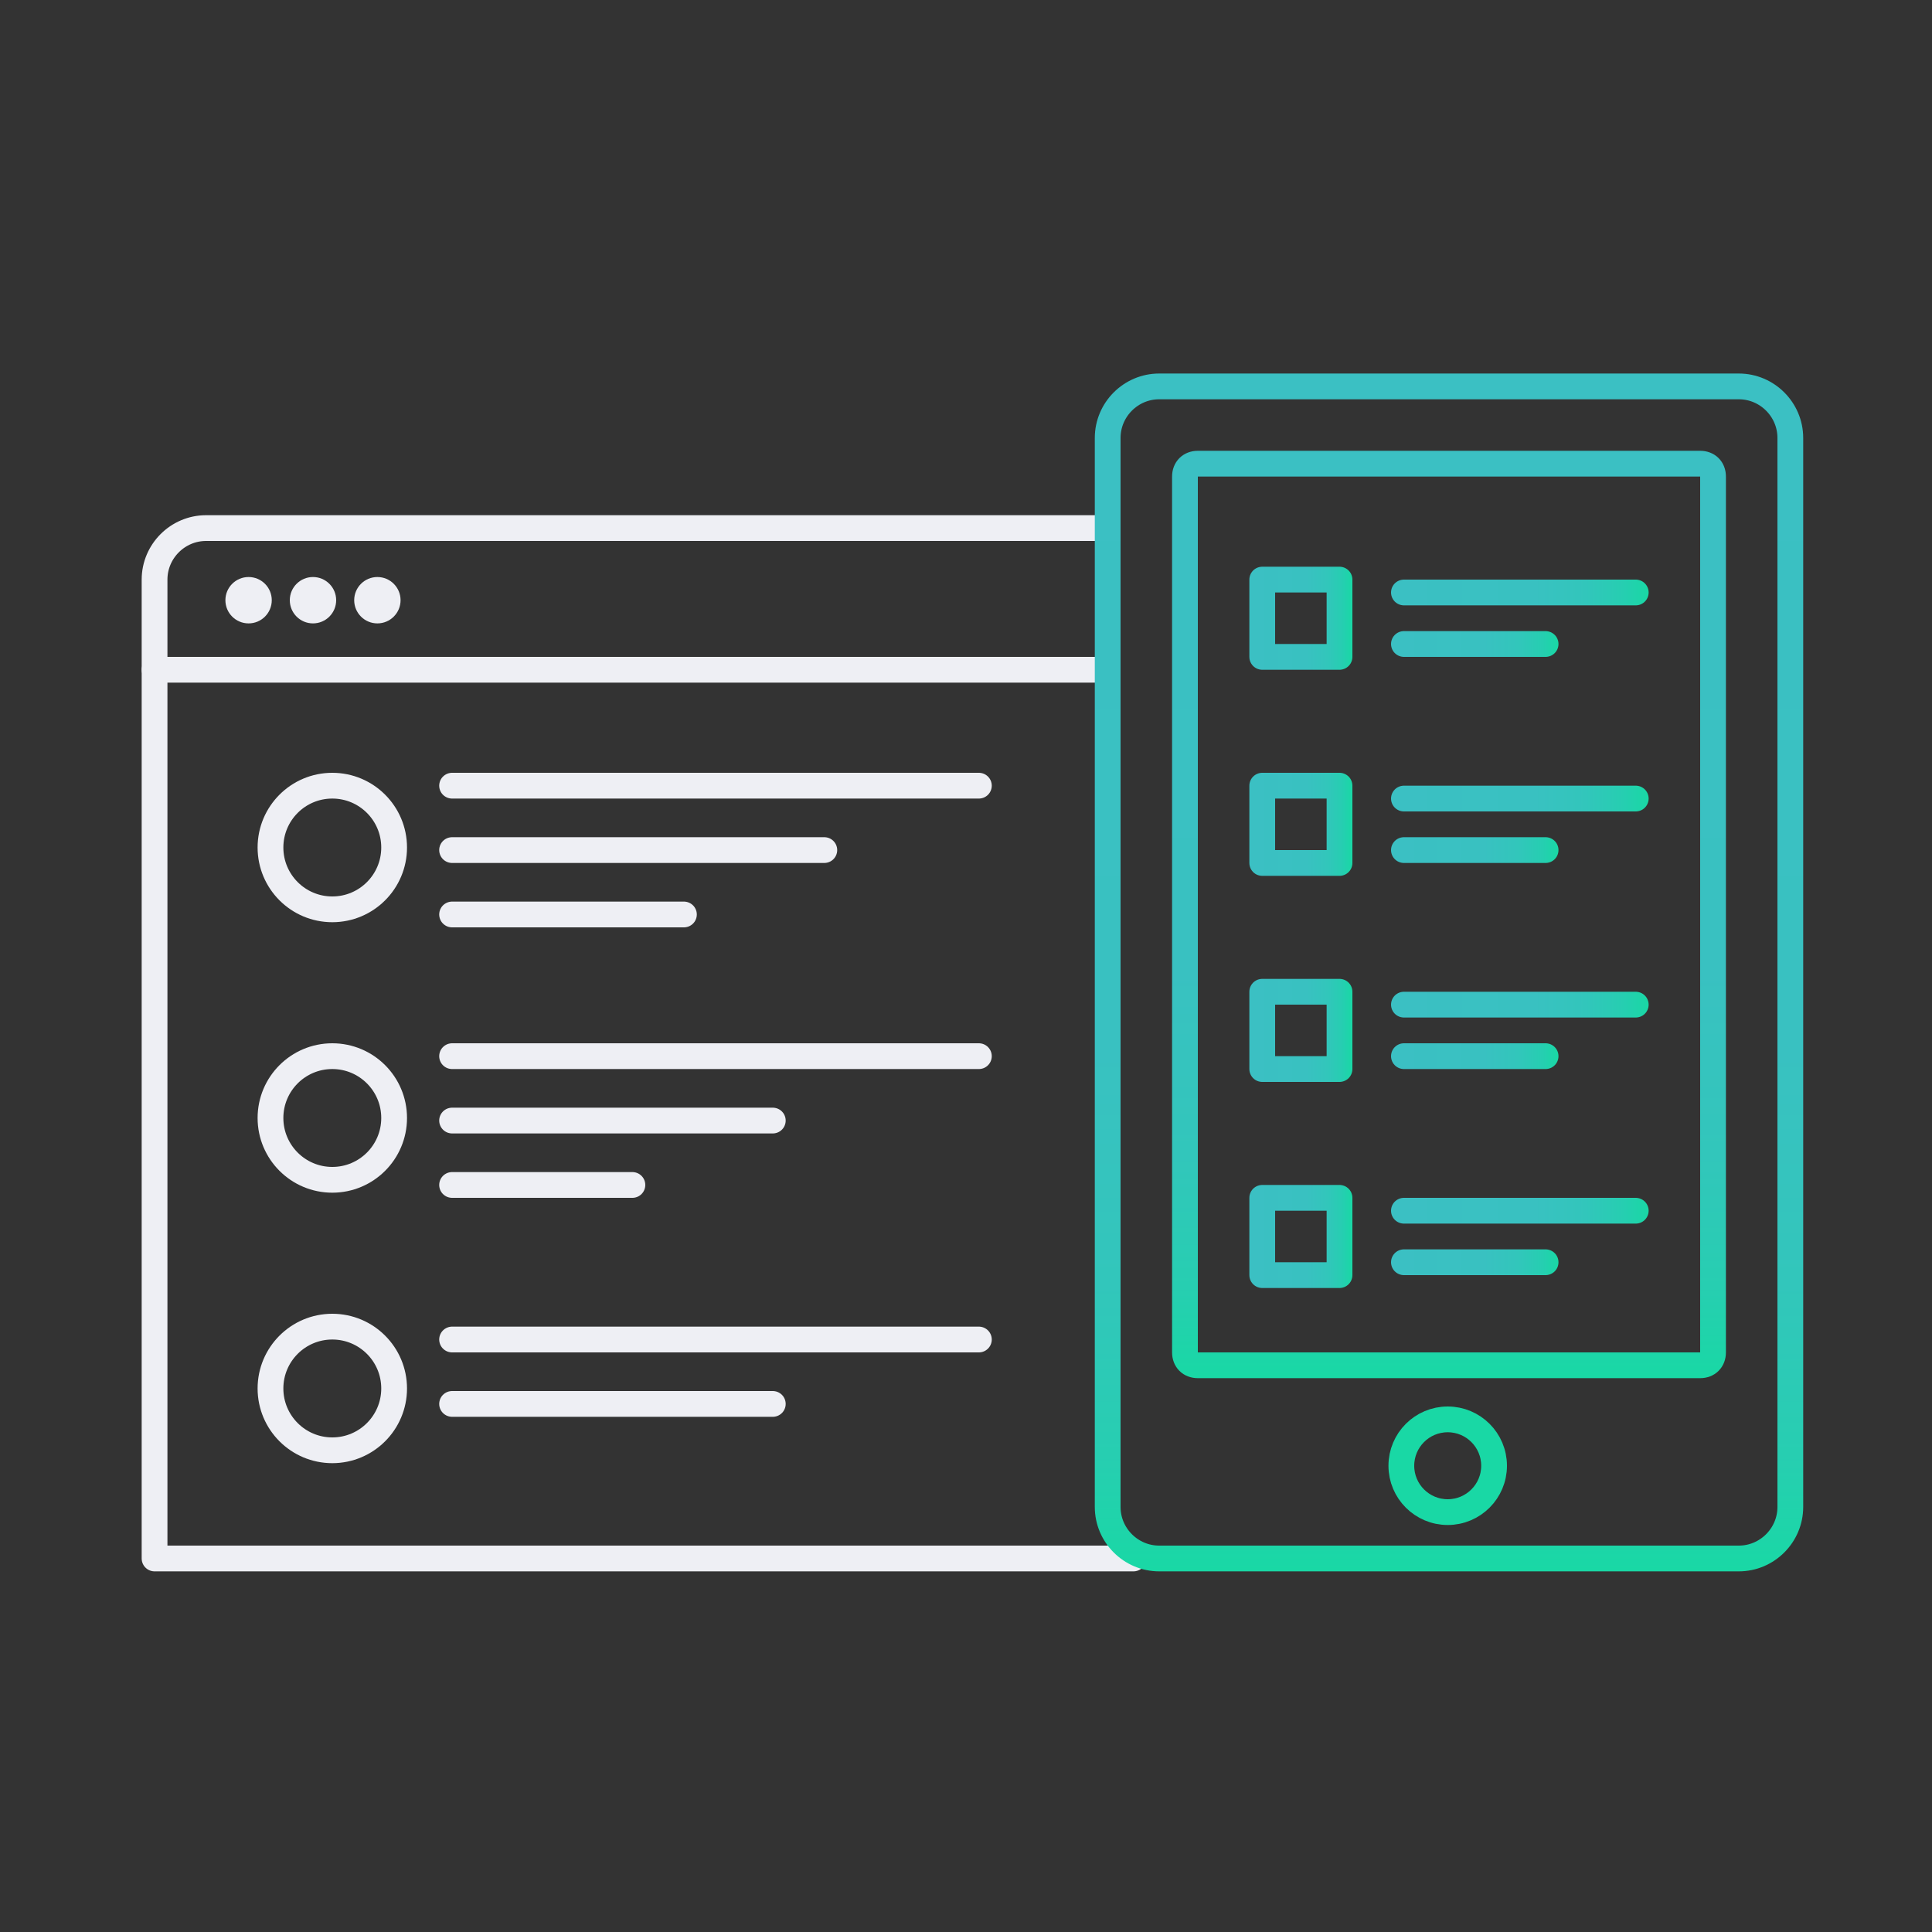 <?xml version="1.0" encoding="utf-8"?>
<!-- Generator: Adobe Illustrator 18.1.1, SVG Export Plug-In . SVG Version: 6.00 Build 0)  -->
<svg version="1.1" id="bookings--cut" xmlns="http://www.w3.org/2000/svg" xmlns:xlink="http://www.w3.org/1999/xlink" x="0px"
	 y="0px" viewBox="0 0 150 150" enable-background="new 0 0 150 150" xml:space="preserve">
<rect x="0" y="0" width="150" height="150" fill="#333333" stroke="none"/>
<g id="browser">
	
		<polyline fill="none" stroke="#EEEFF4" stroke-width="2" stroke-linecap="round" stroke-linejoin="round" stroke-miterlimit="10" points="
		88,121 12,121 12,52 85,52 	"/>
	<circle fill="none" stroke="#EEEFF4" stroke-width="2" stroke-miterlimit="10" cx="25.8" cy="65.8" r="4.8"/>
	<circle fill="none" stroke="#EEEFF4" stroke-width="2" stroke-miterlimit="10" cx="25.8" cy="86.8" r="4.8"/>
	<circle fill="none" stroke="#EEEFF4" stroke-width="2" stroke-miterlimit="10" cx="25.8" cy="107.8" r="4.8"/>
	
		<line fill="none" stroke="#EEEFF4" stroke-width="2" stroke-linecap="round" stroke-linejoin="round" stroke-miterlimit="10" x1="35.1" y1="61" x2="76" y2="61"/>
	
		<line fill="none" stroke="#EEEFF4" stroke-width="2" stroke-linecap="round" stroke-linejoin="round" stroke-miterlimit="10" x1="35.1" y1="66" x2="64" y2="66"/>
	
		<line fill="none" stroke="#EEEFF4" stroke-width="2" stroke-linecap="round" stroke-linejoin="round" stroke-miterlimit="10" x1="35.1" y1="71" x2="53.1" y2="71"/>
	
		<line fill="none" stroke="#EEEFF4" stroke-width="2" stroke-linecap="round" stroke-linejoin="round" stroke-miterlimit="10" x1="35.1" y1="82" x2="76" y2="82"/>
	
		<line fill="none" stroke="#EEEFF4" stroke-width="2" stroke-linecap="round" stroke-linejoin="round" stroke-miterlimit="10" x1="35.1" y1="87" x2="60" y2="87"/>
	
		<line fill="none" stroke="#EEEFF4" stroke-width="2" stroke-linecap="round" stroke-linejoin="round" stroke-miterlimit="10" x1="35.1" y1="92" x2="49.1" y2="92"/>
	
		<line fill="none" stroke="#EEEFF4" stroke-width="2" stroke-linecap="round" stroke-linejoin="round" stroke-miterlimit="10" x1="35.1" y1="104" x2="76" y2="104"/>
	
		<line fill="none" stroke="#EEEFF4" stroke-width="2" stroke-linecap="round" stroke-linejoin="round" stroke-miterlimit="10" x1="35.1" y1="109" x2="60" y2="109"/>
	<circle fill="#EEEFF4" cx="19.3" cy="46.6" r="1.8"/>
	<circle fill="#EEEFF4" cx="24.3" cy="46.6" r="1.8"/>
	<circle fill="#EEEFF4" cx="29.3" cy="46.6" r="1.8"/>
	<path fill="none" stroke="#EEEFF4" stroke-width="2" stroke-linecap="round" stroke-linejoin="round" stroke-miterlimit="10" d="
		M85,41H16c-2.2,0-4,1.8-4,4v7"/>
</g>
<g id="mobile">
	<linearGradient id="SVGID_1_" gradientUnits="userSpaceOnUse" x1="112.5" y1="29" x2="112.5" y2="122">
		<stop  offset="0" style="stop-color:#3BC0C3"/>
		<stop  offset="0.559" style="stop-color:#39C1C1"/>
		<stop  offset="0.76" style="stop-color:#32C6BB"/>
		<stop  offset="0.903" style="stop-color:#27CEB1"/>
		<stop  offset="1" style="stop-color:#19D8A5"/>
	</linearGradient>
	<path fill="none" stroke="url(#SVGID_1_)" stroke-width="2" stroke-miterlimit="10" d="M139,117c0,2.2-1.8,4-4,4H90
		c-2.2,0-4-1.8-4-4V34c0-2.2,1.8-4,4-4h45c2.2,0,4,1.8,4,4V117z"/>
	<linearGradient id="SVGID_2_" gradientUnits="userSpaceOnUse" x1="112.5" y1="35" x2="112.5" y2="107">
		<stop  offset="0" style="stop-color:#3BC0C3"/>
		<stop  offset="0.557" style="stop-color:#39C1C1"/>
		<stop  offset="0.758" style="stop-color:#32C6BB"/>
		<stop  offset="0.901" style="stop-color:#27CEB1"/>
		<stop  offset="0.998" style="stop-color:#19D8A5"/>
	</linearGradient>
	<path fill="none" stroke="url(#SVGID_2_)" stroke-width="2" stroke-miterlimit="10" d="M133,105c0,0.6-0.4,1-1,1H93
		c-0.6,0-1-0.4-1-1V37c0-0.6,0.4-1,1-1h39c0.6,0,1,0.4,1,1V105z"/>
	<circle fill="none" stroke="#19D8A5" stroke-width="2" stroke-miterlimit="10" cx="112.4" cy="113.8" r="3.6"/>
	<linearGradient id="SVGID_3_" gradientUnits="userSpaceOnUse" x1="97" y1="48" x2="105" y2="48">
		<stop  offset="0" style="stop-color:#3BC0C3"/>
		<stop  offset="0.554" style="stop-color:#39C1C1"/>
		<stop  offset="0.757" style="stop-color:#32C6BB"/>
		<stop  offset="0.902" style="stop-color:#26CEB1"/>
		<stop  offset="1" style="stop-color:#19D8A5"/>
	</linearGradient>
	
		<rect x="98" y="45" fill="none" stroke="url(#SVGID_3_)" stroke-width="2" stroke-linecap="round" stroke-linejoin="round" stroke-miterlimit="10" width="6" height="6"/>
	<linearGradient id="SVGID_4_" gradientUnits="userSpaceOnUse" x1="108" y1="46" x2="128" y2="46">
		<stop  offset="0" style="stop-color:#3BC0C3"/>
		<stop  offset="0.554" style="stop-color:#39C1C1"/>
		<stop  offset="0.757" style="stop-color:#32C6BB"/>
		<stop  offset="0.902" style="stop-color:#26CEB1"/>
		<stop  offset="1" style="stop-color:#19D8A5"/>
	</linearGradient>
	
		<line fill="none" stroke="url(#SVGID_4_)" stroke-width="2" stroke-linecap="round" stroke-linejoin="round" stroke-miterlimit="10" x1="109" y1="46" x2="127" y2="46"/>
	<linearGradient id="SVGID_5_" gradientUnits="userSpaceOnUse" x1="108" y1="50" x2="121" y2="50">
		<stop  offset="0" style="stop-color:#3BC0C3"/>
		<stop  offset="0.554" style="stop-color:#39C1C1"/>
		<stop  offset="0.757" style="stop-color:#32C6BB"/>
		<stop  offset="0.902" style="stop-color:#26CEB1"/>
		<stop  offset="1" style="stop-color:#19D8A5"/>
	</linearGradient>
	
		<line fill="none" stroke="url(#SVGID_5_)" stroke-width="2" stroke-linecap="round" stroke-miterlimit="10" x1="109" y1="50" x2="120" y2="50"/>
	<linearGradient id="SVGID_6_" gradientUnits="userSpaceOnUse" x1="97" y1="64" x2="105" y2="64">
		<stop  offset="0" style="stop-color:#3BC0C3"/>
		<stop  offset="0.554" style="stop-color:#39C1C1"/>
		<stop  offset="0.757" style="stop-color:#32C6BB"/>
		<stop  offset="0.902" style="stop-color:#26CEB1"/>
		<stop  offset="1" style="stop-color:#19D8A5"/>
	</linearGradient>
	
		<rect x="98" y="61" fill="none" stroke="url(#SVGID_6_)" stroke-width="2" stroke-linecap="round" stroke-linejoin="round" stroke-miterlimit="10" width="6" height="6"/>
	<linearGradient id="SVGID_7_" gradientUnits="userSpaceOnUse" x1="108" y1="62" x2="128" y2="62">
		<stop  offset="0" style="stop-color:#3BC0C3"/>
		<stop  offset="0.554" style="stop-color:#39C1C1"/>
		<stop  offset="0.757" style="stop-color:#32C6BB"/>
		<stop  offset="0.902" style="stop-color:#26CEB1"/>
		<stop  offset="1" style="stop-color:#19D8A5"/>
	</linearGradient>
	
		<line fill="none" stroke="url(#SVGID_7_)" stroke-width="2" stroke-linecap="round" stroke-linejoin="round" stroke-miterlimit="10" x1="109" y1="62" x2="127" y2="62"/>
	<linearGradient id="SVGID_8_" gradientUnits="userSpaceOnUse" x1="108" y1="66" x2="121" y2="66">
		<stop  offset="0" style="stop-color:#3BC0C3"/>
		<stop  offset="0.554" style="stop-color:#39C1C1"/>
		<stop  offset="0.757" style="stop-color:#32C6BB"/>
		<stop  offset="0.902" style="stop-color:#26CEB1"/>
		<stop  offset="1" style="stop-color:#19D8A5"/>
	</linearGradient>
	
		<line fill="none" stroke="url(#SVGID_8_)" stroke-width="2" stroke-linecap="round" stroke-miterlimit="10" x1="109" y1="66" x2="120" y2="66"/>
	<linearGradient id="SVGID_9_" gradientUnits="userSpaceOnUse" x1="97" y1="80" x2="105" y2="80">
		<stop  offset="0" style="stop-color:#3BC0C3"/>
		<stop  offset="0.554" style="stop-color:#39C1C1"/>
		<stop  offset="0.757" style="stop-color:#32C6BB"/>
		<stop  offset="0.902" style="stop-color:#26CEB1"/>
		<stop  offset="1" style="stop-color:#19D8A5"/>
	</linearGradient>
	
		<rect x="98" y="77" fill="none" stroke="url(#SVGID_9_)" stroke-width="2" stroke-linecap="round" stroke-linejoin="round" stroke-miterlimit="10" width="6" height="6"/>
	<linearGradient id="SVGID_10_" gradientUnits="userSpaceOnUse" x1="108" y1="78" x2="128" y2="78">
		<stop  offset="0" style="stop-color:#3BC0C3"/>
		<stop  offset="0.554" style="stop-color:#39C1C1"/>
		<stop  offset="0.757" style="stop-color:#32C6BB"/>
		<stop  offset="0.902" style="stop-color:#26CEB1"/>
		<stop  offset="1" style="stop-color:#19D8A5"/>
	</linearGradient>
	
		<line fill="none" stroke="url(#SVGID_10_)" stroke-width="2" stroke-linecap="round" stroke-linejoin="round" stroke-miterlimit="10" x1="109" y1="78" x2="127" y2="78"/>
	<linearGradient id="SVGID_11_" gradientUnits="userSpaceOnUse" x1="108" y1="82" x2="121" y2="82">
		<stop  offset="0" style="stop-color:#3BC0C3"/>
		<stop  offset="0.554" style="stop-color:#39C1C1"/>
		<stop  offset="0.757" style="stop-color:#32C6BB"/>
		<stop  offset="0.902" style="stop-color:#26CEB1"/>
		<stop  offset="1" style="stop-color:#19D8A5"/>
	</linearGradient>
	
		<line fill="none" stroke="url(#SVGID_11_)" stroke-width="2" stroke-linecap="round" stroke-miterlimit="10" x1="109" y1="82" x2="120" y2="82"/>
	<linearGradient id="SVGID_12_" gradientUnits="userSpaceOnUse" x1="97" y1="96" x2="105" y2="96">
		<stop  offset="0" style="stop-color:#3BC0C3"/>
		<stop  offset="0.554" style="stop-color:#39C1C1"/>
		<stop  offset="0.757" style="stop-color:#32C6BB"/>
		<stop  offset="0.902" style="stop-color:#26CEB1"/>
		<stop  offset="1" style="stop-color:#19D8A5"/>
	</linearGradient>
	
		<rect x="98" y="93" fill="none" stroke="url(#SVGID_12_)" stroke-width="2" stroke-linecap="round" stroke-linejoin="round" stroke-miterlimit="10" width="6" height="6"/>
	<linearGradient id="SVGID_13_" gradientUnits="userSpaceOnUse" x1="108" y1="94" x2="128" y2="94">
		<stop  offset="0" style="stop-color:#3BC0C3"/>
		<stop  offset="0.554" style="stop-color:#39C1C1"/>
		<stop  offset="0.757" style="stop-color:#32C6BB"/>
		<stop  offset="0.902" style="stop-color:#26CEB1"/>
		<stop  offset="1" style="stop-color:#19D8A5"/>
	</linearGradient>
	
		<line fill="none" stroke="url(#SVGID_13_)" stroke-width="2" stroke-linecap="round" stroke-linejoin="round" stroke-miterlimit="10" x1="109" y1="94" x2="127" y2="94"/>
	<linearGradient id="SVGID_14_" gradientUnits="userSpaceOnUse" x1="108" y1="98" x2="121" y2="98">
		<stop  offset="0" style="stop-color:#3BC0C3"/>
		<stop  offset="0.554" style="stop-color:#39C1C1"/>
		<stop  offset="0.757" style="stop-color:#32C6BB"/>
		<stop  offset="0.902" style="stop-color:#26CEB1"/>
		<stop  offset="1" style="stop-color:#19D8A5"/>
	</linearGradient>
	
		<line fill="none" stroke="url(#SVGID_14_)" stroke-width="2" stroke-linecap="round" stroke-miterlimit="10" x1="109" y1="98" x2="120" y2="98"/>
</g>
<g>
</g>
<g>
</g>
<g>
</g>
<g>
</g>
<g>
</g>
<g>
</g>
</svg>
